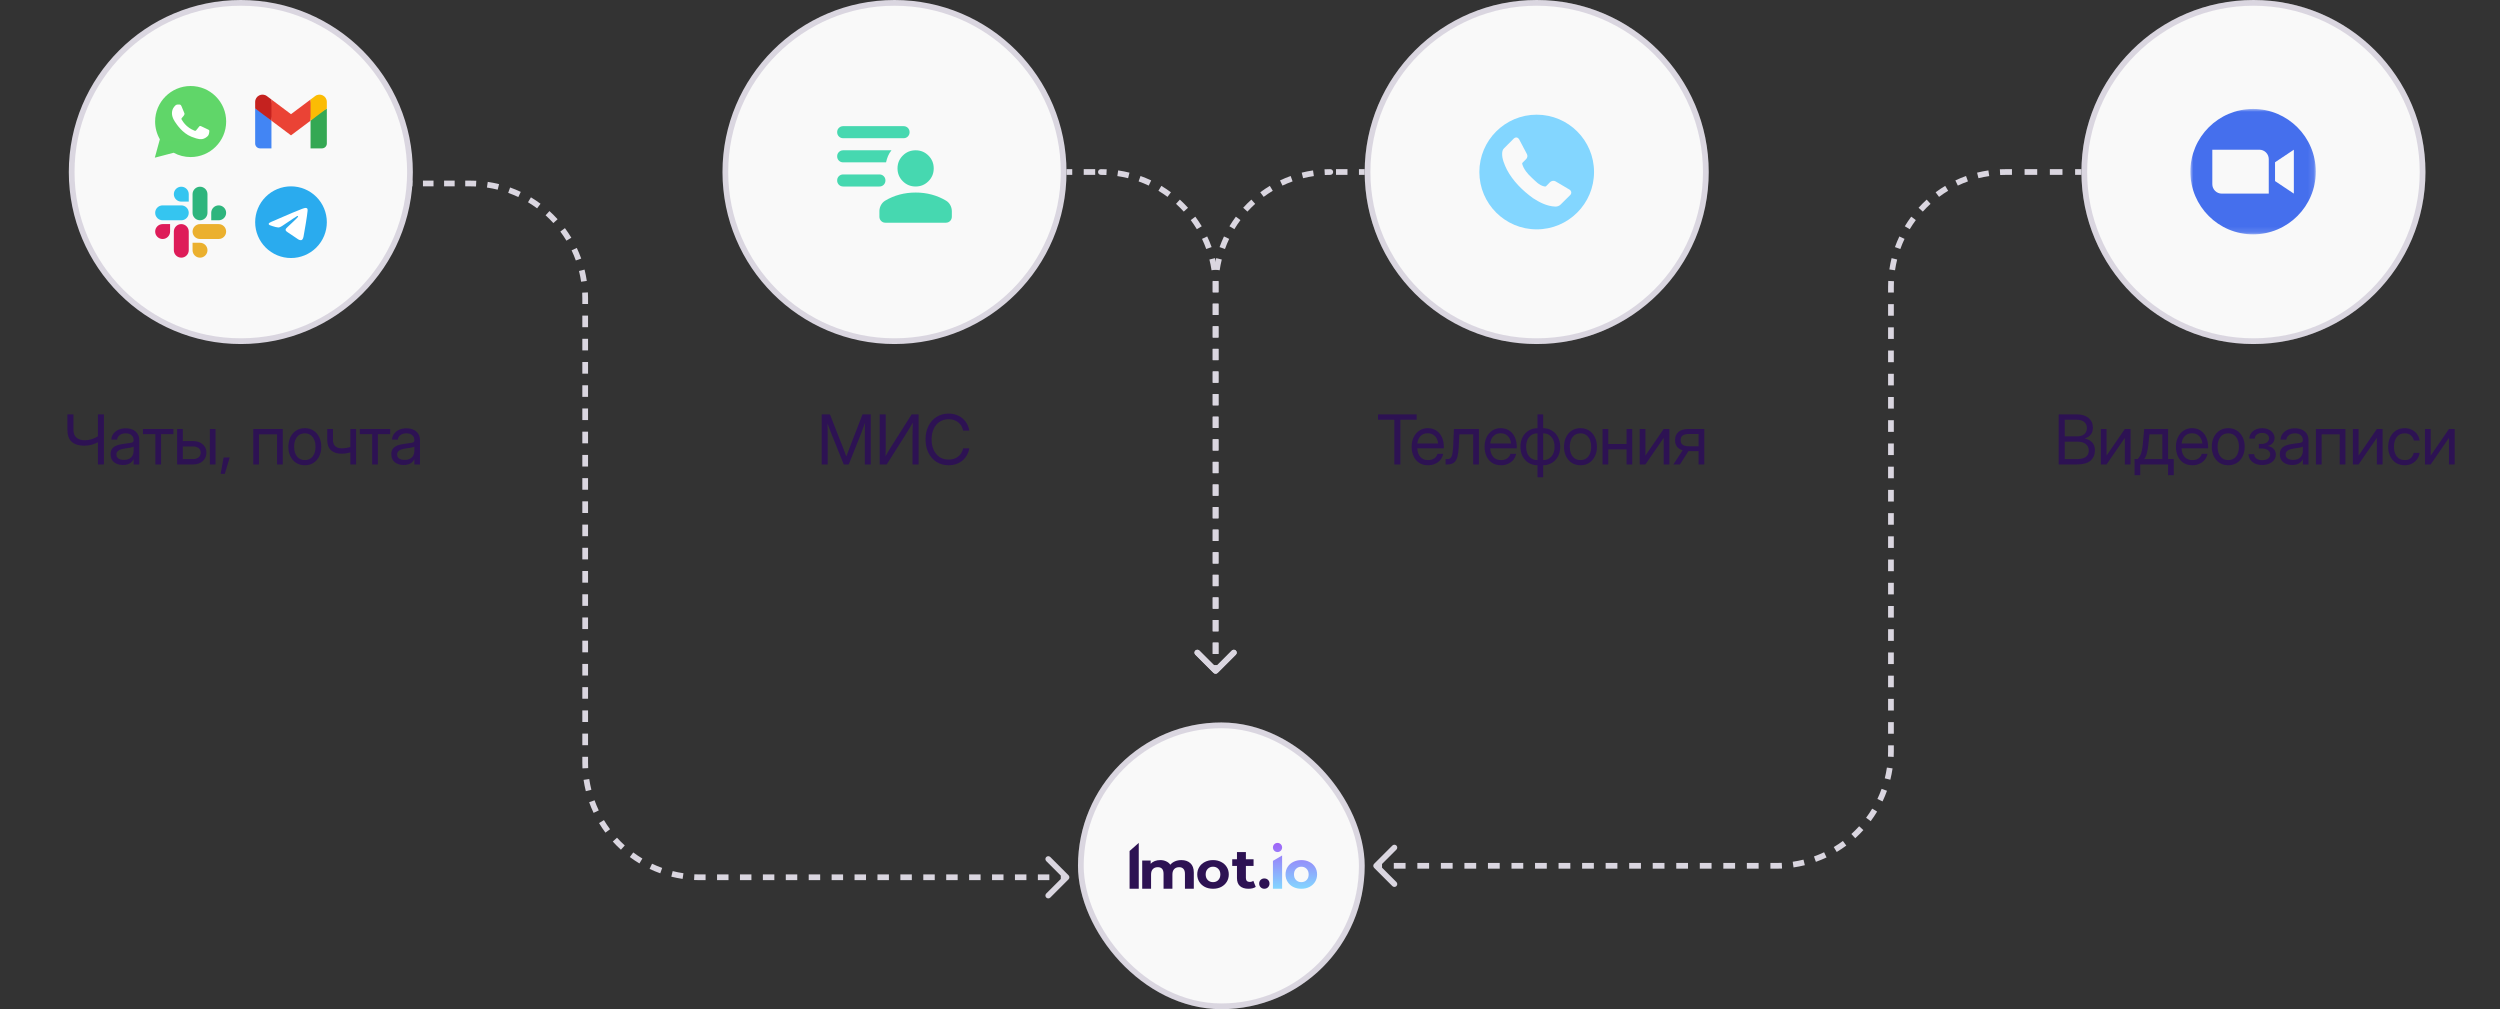 <?xml version="1.0" encoding="UTF-8"?> <svg xmlns="http://www.w3.org/2000/svg" width="436" height="176" viewBox="0 0 436 176" fill="none"><rect x="0" y="0" width="436" height="176" fill="#333333" stroke="none"/><rect x="188" y="126" width="50" height="50" rx="25" fill="#F9F9F9"></rect><rect x="188.5" y="126.5" width="49" height="49" rx="24.5" stroke="#2D1253" stroke-opacity="0.15"></rect><circle cx="42" cy="30" r="29.5" fill="#F9F9F9" stroke="#DAD6E0"></circle><path d="M27.052 21.194C27.052 22.285 27.337 23.351 27.879 24.29L27 27.5L30.285 26.639C31.193 27.133 32.211 27.392 33.245 27.392H33.248C36.663 27.392 39.443 24.614 39.444 21.199C39.445 19.544 38.801 17.987 37.631 16.817C36.461 15.646 34.905 15.001 33.248 15C29.833 15 27.053 17.779 27.052 21.194" fill="url(#paint0_linear_1549_150)"></path><path d="M31.645 18.509C31.525 18.242 31.398 18.237 31.284 18.232C31.191 18.228 31.084 18.229 30.977 18.229C30.87 18.229 30.696 18.269 30.549 18.429C30.402 18.59 29.988 18.978 29.988 19.767C29.988 20.556 30.562 21.318 30.643 21.425C30.723 21.532 31.752 23.203 33.382 23.846C34.737 24.38 35.013 24.274 35.306 24.247C35.6 24.22 36.255 23.859 36.389 23.485C36.523 23.11 36.523 22.789 36.483 22.722C36.443 22.655 36.336 22.615 36.175 22.535C36.015 22.455 35.226 22.067 35.079 22.014C34.932 21.96 34.825 21.933 34.718 22.094C34.611 22.254 34.304 22.615 34.211 22.722C34.117 22.829 34.024 22.843 33.863 22.763C33.703 22.682 33.186 22.513 32.574 21.967C32.097 21.542 31.775 21.017 31.681 20.856C31.588 20.696 31.671 20.609 31.752 20.529C31.824 20.457 31.912 20.342 31.992 20.248C32.072 20.154 32.099 20.088 32.153 19.981C32.206 19.874 32.179 19.78 32.139 19.7C32.099 19.62 31.788 18.826 31.645 18.509Z" fill="white"></path><path d="M47.341 25.877V21.048L45.843 19.678L44.5 18.917V25.025C44.5 25.497 44.882 25.877 45.352 25.877H47.341Z" fill="#4285F4"></path><path d="M54.159 25.877H56.148C56.62 25.877 57 25.495 57 25.025V18.917L55.479 19.788L54.159 21.048V25.877Z" fill="#34A853"></path><path d="M47.341 21.048L47.137 19.161L47.341 17.355L50.75 19.912L54.159 17.355L54.387 19.063L54.159 21.048L50.75 23.605L47.341 21.048Z" fill="#EA4335"></path><path d="M54.159 17.355V21.048L57 18.917V17.781C57 16.727 55.797 16.126 54.955 16.758L54.159 17.355Z" fill="#FBBC04"></path><path d="M44.5 18.917L45.807 19.897L47.341 21.048V17.355L46.545 16.758C45.702 16.126 44.5 16.727 44.5 17.781V18.917Z" fill="#C5221F"></path><path d="M50.75 32.5C49.093 32.5 47.502 33.159 46.331 34.331C45.159 35.503 44.5 37.092 44.5 38.75C44.5 40.407 45.159 41.998 46.331 43.169C47.502 44.341 49.093 45 50.75 45C52.407 45 53.998 44.341 55.169 43.169C56.341 41.998 57 40.407 57 38.75C57 37.093 56.341 35.502 55.169 34.331C53.998 33.159 52.407 32.5 50.75 32.5Z" fill="url(#paint1_linear_1549_150)"></path><path d="M47.329 38.684C49.151 37.89 50.366 37.367 50.974 37.114C52.71 36.392 53.07 36.267 53.306 36.262C53.357 36.262 53.473 36.274 53.548 36.335C53.61 36.386 53.628 36.456 53.637 36.505C53.645 36.553 53.655 36.664 53.646 36.751C53.553 37.739 53.145 40.137 52.938 41.244C52.852 41.712 52.679 41.869 52.512 41.885C52.148 41.918 51.873 41.645 51.521 41.414C50.972 41.054 50.661 40.829 50.127 40.477C49.51 40.071 49.91 39.847 50.262 39.482C50.353 39.386 51.953 37.932 51.983 37.8C51.987 37.783 51.991 37.722 51.954 37.69C51.918 37.657 51.864 37.668 51.825 37.677C51.77 37.689 50.892 38.27 49.188 39.419C48.939 39.591 48.714 39.674 48.511 39.67C48.288 39.665 47.858 39.544 47.539 39.44C47.148 39.313 46.837 39.245 46.864 39.029C46.878 38.917 47.033 38.802 47.329 38.684Z" fill="white"></path><g clip-path="url(#clip0_1549_150)"><path d="M29.662 40.383C29.662 41.099 29.078 41.683 28.362 41.683C27.646 41.683 27.061 41.099 27.061 40.383C27.061 39.667 27.646 39.082 28.362 39.082H29.662L29.662 40.383ZM30.317 40.383C30.317 39.667 30.901 39.082 31.617 39.082C32.333 39.082 32.918 39.667 32.918 40.383V43.638C32.918 44.354 32.333 44.938 31.617 44.938C30.901 44.938 30.317 44.354 30.317 43.638V40.383Z" fill="#DE1C59"></path><path d="M31.617 35.162C30.901 35.162 30.317 34.578 30.317 33.862C30.317 33.146 30.901 32.562 31.617 32.562C32.333 32.562 32.918 33.146 32.918 33.862V35.162L31.617 35.162ZM31.617 35.817C32.333 35.817 32.918 36.401 32.918 37.117C32.918 37.833 32.333 38.418 31.617 38.418H28.362C27.646 38.418 27.061 37.833 27.061 37.117C27.061 36.401 27.646 35.817 28.362 35.817H31.617Z" fill="#35C5F0"></path><path d="M36.838 37.117C36.838 36.401 37.422 35.817 38.138 35.817C38.854 35.817 39.439 36.401 39.439 37.117C39.439 37.833 38.854 38.418 38.138 38.418H36.838V37.117ZM36.183 37.117C36.183 37.833 35.599 38.418 34.883 38.418C34.167 38.418 33.582 37.833 33.582 37.117V33.862C33.582 33.146 34.167 32.562 34.883 32.562C35.599 32.562 36.183 33.146 36.183 33.862V37.117Z" fill="#2EB57D"></path><path d="M34.883 42.338C35.599 42.338 36.183 42.922 36.183 43.638C36.183 44.354 35.599 44.938 34.883 44.938C34.167 44.938 33.582 44.354 33.582 43.638V42.338H34.883ZM34.883 41.683C34.167 41.683 33.582 41.099 33.582 40.383C33.582 39.667 34.167 39.082 34.883 39.082H38.138C38.854 39.082 39.439 39.667 39.439 40.383C39.439 41.099 38.854 41.683 38.138 41.683H34.883Z" fill="#EBB02E"></path></g><path d="M14.66 77.731C13.754 77.731 13.043 77.51 12.527 77.068C12.011 76.623 11.754 75.918 11.754 74.953V72.269H12.808V74.953C12.808 75.602 12.996 76.068 13.371 76.353C13.746 76.639 14.216 76.781 14.783 76.781C15.205 76.781 15.605 76.721 15.984 76.6C16.367 76.475 16.73 76.305 17.074 76.09V72.269H18.128V81H17.074V77.133C16.738 77.309 16.371 77.453 15.972 77.566C15.578 77.676 15.14 77.731 14.66 77.731ZM21.441 81.094C20.827 81.094 20.314 80.936 19.9 80.619C19.489 80.303 19.284 79.836 19.284 79.219C19.284 78.863 19.353 78.574 19.489 78.352C19.63 78.129 19.816 77.955 20.046 77.83C20.28 77.701 20.544 77.603 20.837 77.537C21.134 77.471 21.437 77.418 21.745 77.379C22.14 77.324 22.451 77.283 22.677 77.256C22.904 77.228 23.064 77.184 23.157 77.121C23.255 77.059 23.304 76.949 23.304 76.793V76.734C23.304 76.398 23.183 76.121 22.941 75.902C22.702 75.684 22.366 75.574 21.933 75.574C21.503 75.574 21.15 75.68 20.872 75.891C20.599 76.098 20.451 76.356 20.427 76.664H19.413C19.433 76.285 19.55 75.949 19.765 75.656C19.98 75.359 20.273 75.125 20.644 74.953C21.015 74.781 21.445 74.695 21.933 74.695C22.655 74.695 23.228 74.883 23.65 75.258C24.076 75.629 24.288 76.121 24.288 76.734V81H23.304V80.121H23.28C23.206 80.269 23.097 80.42 22.952 80.572C22.808 80.721 22.613 80.846 22.366 80.947C22.124 81.045 21.816 81.094 21.441 81.094ZM21.581 80.203C21.988 80.203 22.318 80.131 22.572 79.986C22.826 79.838 23.011 79.647 23.128 79.412C23.245 79.178 23.304 78.926 23.304 78.656V77.883C23.23 77.953 23.032 78.018 22.712 78.076C22.392 78.131 22.054 78.184 21.698 78.234C21.46 78.266 21.234 78.32 21.019 78.398C20.808 78.473 20.636 78.58 20.503 78.721C20.37 78.857 20.304 79.043 20.304 79.277C20.304 79.566 20.417 79.793 20.644 79.957C20.874 80.121 21.187 80.203 21.581 80.203ZM27.097 81V75.715H24.934V74.812H30.243V75.715H28.093V81H27.097ZM31.885 76.922H33.678C34.135 76.922 34.538 77.008 34.885 77.18C35.233 77.352 35.505 77.59 35.7 77.894C35.899 78.195 35.999 78.543 35.999 78.938C35.999 79.34 35.899 79.697 35.7 80.01C35.505 80.318 35.233 80.561 34.885 80.736C34.538 80.912 34.135 81 33.678 81H30.889V74.812H31.885V76.922ZM31.885 77.859V80.062H33.643C34.061 80.062 34.391 79.961 34.633 79.758C34.88 79.555 35.003 79.281 35.003 78.938C35.003 78.606 34.88 78.344 34.633 78.152C34.391 77.957 34.061 77.859 33.643 77.859H31.885ZM36.596 81V74.812H37.592V81H36.596ZM38.479 82.647L38.994 79.781H40.061L39.205 82.647H38.479ZM49.31 74.812V81H48.314V75.75H45.162V81H44.166V74.812H49.31ZM53.161 81.141C52.591 81.141 52.089 81.004 51.656 80.731C51.226 80.453 50.89 80.072 50.648 79.588C50.41 79.103 50.29 78.547 50.29 77.918C50.29 77.285 50.41 76.725 50.648 76.236C50.89 75.748 51.226 75.365 51.656 75.088C52.089 74.811 52.591 74.672 53.161 74.672C53.736 74.672 54.238 74.811 54.667 75.088C55.097 75.365 55.431 75.748 55.669 76.236C55.911 76.725 56.033 77.285 56.033 77.918C56.033 78.547 55.911 79.103 55.669 79.588C55.431 80.072 55.097 80.453 54.667 80.731C54.238 81.004 53.736 81.141 53.161 81.141ZM53.161 80.238C53.747 80.238 54.205 80.027 54.533 79.606C54.861 79.18 55.025 78.617 55.025 77.918C55.025 77.211 54.859 76.644 54.527 76.219C54.199 75.789 53.743 75.574 53.161 75.574C52.58 75.574 52.122 75.787 51.79 76.213C51.462 76.639 51.298 77.207 51.298 77.918C51.298 78.621 51.462 79.184 51.79 79.606C52.118 80.027 52.575 80.238 53.161 80.238ZM59.52 79.125C58.778 79.125 58.185 78.926 57.739 78.527C57.294 78.125 57.071 77.523 57.071 76.723V74.812H58.067V76.723C58.067 77.223 58.206 77.592 58.483 77.83C58.765 78.068 59.11 78.188 59.52 78.188C59.817 78.188 60.095 78.168 60.353 78.129C60.61 78.09 60.86 78.035 61.103 77.965V74.812H62.099V81H61.103V78.908C60.864 78.975 60.618 79.027 60.364 79.066C60.11 79.106 59.829 79.125 59.52 79.125ZM64.907 81V75.715H62.745V74.812H68.053V75.715H65.903V81H64.907ZM70.399 81.094C69.785 81.094 69.272 80.936 68.858 80.619C68.448 80.303 68.243 79.836 68.243 79.219C68.243 78.863 68.311 78.574 68.448 78.352C68.588 78.129 68.774 77.955 69.004 77.83C69.239 77.701 69.502 77.603 69.795 77.537C70.092 77.471 70.395 77.418 70.704 77.379C71.098 77.324 71.409 77.283 71.635 77.256C71.862 77.228 72.022 77.184 72.116 77.121C72.213 77.059 72.262 76.949 72.262 76.793V76.734C72.262 76.398 72.141 76.121 71.899 75.902C71.66 75.684 71.325 75.574 70.891 75.574C70.461 75.574 70.108 75.68 69.831 75.891C69.557 76.098 69.409 76.356 69.385 76.664H68.371C68.391 76.285 68.508 75.949 68.723 75.656C68.938 75.359 69.231 75.125 69.602 74.953C69.973 74.781 70.403 74.695 70.891 74.695C71.614 74.695 72.186 74.883 72.608 75.258C73.034 75.629 73.246 76.121 73.246 76.734V81H72.262V80.121H72.239C72.165 80.269 72.055 80.42 71.91 80.572C71.766 80.721 71.571 80.846 71.325 80.947C71.082 81.045 70.774 81.094 70.399 81.094ZM70.54 80.203C70.946 80.203 71.276 80.131 71.53 79.986C71.784 79.838 71.969 79.647 72.086 79.412C72.204 79.178 72.262 78.926 72.262 78.656V77.883C72.188 77.953 71.991 78.018 71.67 78.076C71.35 78.131 71.012 78.184 70.657 78.234C70.418 78.266 70.192 78.32 69.977 78.398C69.766 78.473 69.594 78.58 69.461 78.721C69.329 78.857 69.262 79.043 69.262 79.277C69.262 79.566 69.375 79.793 69.602 79.957C69.832 80.121 70.145 80.203 70.54 80.203Z" fill="#2D1253"></path><path d="M143.307 81V72.269H144.743L146.957 77.906C147.012 78.039 147.076 78.207 147.151 78.41C147.229 78.609 147.307 78.816 147.385 79.031C147.467 79.242 147.539 79.436 147.602 79.611C147.664 79.436 147.735 79.242 147.813 79.031C147.895 78.816 147.973 78.609 148.047 78.41C148.125 78.207 148.19 78.039 148.241 77.906L150.42 72.269H151.862V81H150.825V75.938C150.825 75.625 150.828 75.277 150.836 74.894C150.844 74.508 150.852 74.125 150.86 73.746C150.692 74.207 150.537 74.629 150.397 75.012C150.256 75.394 150.139 75.703 150.045 75.938L148.018 81H147.151L145.112 75.938C145.022 75.715 144.909 75.424 144.772 75.064C144.635 74.705 144.483 74.309 144.315 73.875C144.326 74.234 144.334 74.594 144.338 74.953C144.346 75.312 144.35 75.641 144.35 75.938V81H143.307ZM160.201 81H159.146V75.938C159.146 75.746 159.15 75.465 159.158 75.094C159.166 74.719 159.18 74.26 159.199 73.717C158.887 74.24 158.611 74.697 158.373 75.088C158.139 75.475 157.961 75.762 157.84 75.949L154.641 81H153.416V72.269H154.471V77.906C154.471 78.051 154.467 78.287 154.459 78.615C154.455 78.943 154.447 79.26 154.436 79.564C154.611 79.256 154.789 78.951 154.969 78.65C155.148 78.35 155.289 78.117 155.391 77.953L158.988 72.269H160.201V81ZM165.453 81.141C164.648 81.141 163.943 80.949 163.338 80.566C162.732 80.18 162.259 79.648 161.92 78.973C161.584 78.293 161.416 77.516 161.416 76.641C161.416 75.758 161.584 74.978 161.92 74.303C162.256 73.623 162.726 73.092 163.332 72.709C163.941 72.322 164.648 72.129 165.453 72.129C166.062 72.129 166.619 72.25 167.123 72.492C167.627 72.731 168.047 73.072 168.383 73.518C168.722 73.959 168.945 74.484 169.05 75.094H167.972C167.832 74.457 167.535 73.969 167.082 73.629C166.633 73.285 166.09 73.113 165.453 73.113C164.84 73.113 164.31 73.264 163.865 73.564C163.42 73.861 163.076 74.275 162.834 74.807C162.591 75.334 162.47 75.945 162.47 76.641C162.47 77.332 162.591 77.941 162.834 78.469C163.076 78.996 163.42 79.41 163.865 79.711C164.31 80.008 164.84 80.156 165.453 80.156C166.082 80.156 166.623 79.986 167.076 79.647C167.529 79.307 167.83 78.82 167.978 78.188H169.05C168.945 78.793 168.724 79.316 168.388 79.758C168.052 80.199 167.631 80.541 167.123 80.783C166.619 81.022 166.062 81.141 165.453 81.141Z" fill="#2D1253"></path><circle cx="156" cy="30" r="29.5" fill="#F9F9F9" stroke="#DAD6E0"></circle><path d="M159.684 32.526C158.807 32.526 158.061 32.219 157.447 31.605C156.833 30.991 156.526 30.246 156.526 29.368C156.526 28.491 156.833 27.746 157.447 27.132C158.061 26.517 158.807 26.21 159.684 26.21C160.561 26.21 161.307 26.517 161.921 27.132C162.535 27.746 162.842 28.491 162.842 29.368C162.842 30.246 162.535 30.991 161.921 31.605C161.307 32.219 160.561 32.526 159.684 32.526ZM154.421 38.842C154.123 38.842 153.873 38.741 153.672 38.539C153.47 38.337 153.369 38.087 153.368 37.789V36.842C153.368 36.474 153.456 36.123 153.632 35.789C153.807 35.456 154.053 35.193 154.368 35C155.158 34.526 155.996 34.171 156.882 33.935C157.768 33.698 158.702 33.58 159.684 33.579C160.666 33.578 161.6 33.697 162.487 33.935C163.374 34.173 164.212 34.528 165 35C165.316 35.193 165.561 35.456 165.737 35.789C165.912 36.123 166 36.474 166 36.842V37.789C166 38.088 165.899 38.338 165.697 38.54C165.495 38.742 165.245 38.843 164.947 38.842H154.421ZM153.368 32.526H147.053C146.754 32.526 146.505 32.425 146.303 32.223C146.102 32.021 146.001 31.771 146 31.474C145.999 31.176 146.1 30.926 146.303 30.724C146.506 30.522 146.756 30.421 147.053 30.421H153.368C153.667 30.421 153.917 30.522 154.119 30.724C154.321 30.926 154.422 31.176 154.421 31.474C154.42 31.771 154.319 32.021 154.118 32.224C153.916 32.427 153.667 32.528 153.368 32.526ZM157.579 24.105H147.053C146.754 24.105 146.505 24.004 146.303 23.802C146.102 23.6 146.001 23.35 146 23.053C145.999 22.755 146.1 22.505 146.303 22.303C146.506 22.101 146.756 22 147.053 22H157.579C157.877 22 158.127 22.101 158.329 22.303C158.532 22.505 158.632 22.755 158.632 23.053C158.631 23.35 158.53 23.6 158.328 23.803C158.127 24.006 157.877 24.107 157.579 24.105ZM154.526 28.316H147.053C146.754 28.316 146.505 28.215 146.303 28.013C146.102 27.811 146.001 27.561 146 27.263C145.999 26.966 146.1 26.716 146.303 26.514C146.506 26.312 146.756 26.21 147.053 26.21H155.474C155.228 26.509 155.031 26.833 154.882 27.184C154.733 27.535 154.615 27.912 154.526 28.316Z" fill="#46D8B0"></path><path d="M240.324 73.207V72.269H247.062V73.207H244.226V81H243.171V73.207H240.324ZM249.061 81.141C248.456 81.141 247.938 81.002 247.509 80.725C247.083 80.447 246.757 80.066 246.53 79.582C246.304 79.094 246.19 78.539 246.19 77.918C246.19 77.289 246.31 76.731 246.548 76.242C246.786 75.754 247.116 75.371 247.538 75.094C247.96 74.812 248.444 74.672 248.991 74.672C249.565 74.672 250.063 74.809 250.485 75.082C250.907 75.356 251.231 75.736 251.458 76.225C251.688 76.713 251.804 77.277 251.804 77.918V78.193H247.175C247.198 78.799 247.372 79.291 247.696 79.67C248.02 80.049 248.476 80.238 249.061 80.238C249.503 80.238 249.862 80.137 250.14 79.934C250.421 79.731 250.608 79.469 250.702 79.148H251.698C251.62 79.543 251.458 79.891 251.212 80.191C250.966 80.488 250.657 80.721 250.286 80.889C249.919 81.057 249.511 81.141 249.061 81.141ZM247.186 77.338H250.808C250.753 76.795 250.563 76.363 250.239 76.043C249.915 75.723 249.499 75.562 248.991 75.562C248.483 75.562 248.069 75.723 247.749 76.043C247.429 76.363 247.241 76.795 247.186 77.338ZM252.11 81V80.062H252.344C252.544 80.062 252.708 80.033 252.837 79.975C252.969 79.912 253.075 79.795 253.153 79.623C253.235 79.447 253.298 79.193 253.34 78.861C253.387 78.525 253.423 78.082 253.446 77.531L253.563 74.812H257.923V81H256.926V75.75H254.512L254.407 77.906C254.372 78.621 254.294 79.207 254.173 79.664C254.051 80.117 253.854 80.453 253.581 80.672C253.311 80.891 252.934 81 252.45 81H252.11ZM261.78 81.141C261.174 81.141 260.657 81.002 260.227 80.725C259.801 80.447 259.475 80.066 259.248 79.582C259.022 79.094 258.909 78.539 258.909 77.918C258.909 77.289 259.028 76.731 259.266 76.242C259.504 75.754 259.834 75.371 260.256 75.094C260.678 74.812 261.162 74.672 261.709 74.672C262.284 74.672 262.782 74.809 263.203 75.082C263.625 75.356 263.95 75.736 264.176 76.225C264.407 76.713 264.522 77.277 264.522 77.918V78.193H259.893C259.916 78.799 260.09 79.291 260.414 79.67C260.739 80.049 261.194 80.238 261.78 80.238C262.221 80.238 262.58 80.137 262.858 79.934C263.139 79.731 263.326 79.469 263.42 79.148H264.416C264.338 79.543 264.176 79.891 263.93 80.191C263.684 80.488 263.375 80.721 263.004 80.889C262.637 81.057 262.229 81.141 261.78 81.141ZM259.905 77.338H263.526C263.471 76.795 263.282 76.363 262.957 76.043C262.633 75.723 262.217 75.562 261.709 75.562C261.201 75.562 260.787 75.723 260.467 76.043C260.147 76.363 259.959 76.795 259.905 77.338ZM268.133 83.238V81.141C267.551 81.133 267.035 80.992 266.586 80.719C266.141 80.441 265.791 80.062 265.537 79.582C265.287 79.098 265.162 78.543 265.162 77.918C265.162 77.289 265.287 76.732 265.537 76.248C265.791 75.76 266.141 75.377 266.586 75.1C267.035 74.822 267.551 74.68 268.133 74.672V72.269H269.129V74.672C269.711 74.68 270.225 74.822 270.67 75.1C271.119 75.377 271.469 75.76 271.719 76.248C271.973 76.732 272.1 77.289 272.1 77.918C272.1 78.543 271.973 79.098 271.719 79.582C271.469 80.062 271.119 80.441 270.67 80.719C270.225 80.992 269.711 81.133 269.129 81.141V83.238H268.133ZM269.129 80.238C269.734 80.238 270.217 80.027 270.576 79.606C270.936 79.184 271.115 78.621 271.115 77.918C271.115 77.207 270.936 76.639 270.576 76.213C270.217 75.787 269.734 75.574 269.129 75.574V80.238ZM268.133 80.238V75.574C267.531 75.574 267.051 75.787 266.691 76.213C266.336 76.639 266.158 77.207 266.158 77.918C266.158 78.621 266.336 79.184 266.691 79.606C267.051 80.027 267.531 80.238 268.133 80.238ZM275.634 81.141C275.064 81.141 274.562 81.004 274.129 80.731C273.699 80.453 273.363 80.072 273.121 79.588C272.882 79.103 272.763 78.547 272.763 77.918C272.763 77.285 272.882 76.725 273.121 76.236C273.363 75.748 273.699 75.365 274.129 75.088C274.562 74.811 275.064 74.672 275.634 74.672C276.209 74.672 276.711 74.811 277.14 75.088C277.57 75.365 277.904 75.748 278.142 76.236C278.384 76.725 278.506 77.285 278.506 77.918C278.506 78.547 278.384 79.103 278.142 79.588C277.904 80.072 277.57 80.453 277.14 80.731C276.711 81.004 276.209 81.141 275.634 81.141ZM275.634 80.238C276.22 80.238 276.677 80.027 277.006 79.606C277.334 79.18 277.498 78.617 277.498 77.918C277.498 77.211 277.332 76.644 277 76.219C276.672 75.789 276.216 75.574 275.634 75.574C275.052 75.574 274.595 75.787 274.263 76.213C273.935 76.639 273.771 77.207 273.771 77.918C273.771 78.621 273.935 79.184 274.263 79.606C274.591 80.027 275.049 80.238 275.634 80.238ZM280.482 74.812V77.438H283.669V74.812H284.665V81H283.669V78.375H280.482V81H279.486V74.812H280.482ZM291.142 81H290.146V76.389H290.128L286.958 81H285.962V74.812H286.958V79.43H286.976L290.146 74.812H291.142V81ZM297.231 81H296.235V78.674H294.536C294.516 78.674 294.495 78.674 294.471 78.674L292.983 81H291.835L293.452 78.533C292.569 78.264 292.128 77.674 292.128 76.764C292.128 76.135 292.333 75.652 292.743 75.316C293.153 74.981 293.737 74.812 294.495 74.812H297.231V81ZM296.235 77.83V75.691H294.577C294.069 75.691 293.696 75.777 293.458 75.949C293.223 76.121 293.106 76.393 293.106 76.764C293.106 77.135 293.227 77.406 293.469 77.578C293.712 77.746 294.094 77.83 294.618 77.83H296.235Z" fill="#2D1253"></path><circle cx="268" cy="30" r="30" fill="#F9F9F9"></circle><circle cx="268" cy="30" r="29.5" stroke="#2D1253" stroke-opacity="0.15"></circle><path d="M268 20C262.477 20 258 24.477 258 30C258 35.523 262.477 40 268 40C273.523 40 278 35.523 278 30C278 24.477 273.523 20 268 20ZM264.406 23.972C264.612 23.96 264.799 24.083 264.94 24.302L266.307 26.895C266.451 27.202 266.369 27.531 266.154 27.75L265.528 28.377C265.489 28.429 265.464 28.489 265.463 28.555C265.704 29.484 266.432 30.342 267.075 30.931C267.717 31.521 268.408 32.319 269.305 32.508C269.416 32.539 269.552 32.55 269.631 32.477L270.358 31.736C270.61 31.546 270.973 31.453 271.241 31.609H271.253L273.72 33.065C274.082 33.292 274.12 33.731 273.861 33.998L272.161 35.684C271.91 35.941 271.577 36.028 271.253 36.028C269.821 35.985 268.467 35.282 267.356 34.559C265.531 33.232 263.857 31.585 262.806 29.596C262.403 28.762 261.929 27.698 261.975 26.766C261.979 26.416 262.073 26.073 262.32 25.847L264.019 24.148C264.152 24.035 264.283 23.98 264.406 23.972Z" fill="#83D6FF"></path><circle cx="393" cy="30" r="30" fill="#F9F9F9"></circle><circle cx="393" cy="30" r="29.5" stroke="#2D1253" stroke-opacity="0.15"></circle><mask id="mask0_1549_150" style="mask-type:luminance" maskUnits="userSpaceOnUse" x="382" y="19" width="22" height="22"><path d="M382 19H403.875V40.875H382V19Z" fill="white"></path></mask><g mask="url(#mask0_1549_150)"><path fill-rule="evenodd" clip-rule="evenodd" d="M403.875 29.938C403.875 35.978 398.978 40.875 392.938 40.875C386.897 40.875 382 35.978 382 29.938C382 23.897 386.897 19 392.938 19C398.978 19 403.875 23.897 403.875 29.938ZM387.469 33.766H395.672V27.75C395.672 27.535 395.629 27.321 395.547 27.122C395.465 26.923 395.344 26.742 395.191 26.59C395.039 26.438 394.858 26.317 394.659 26.234C394.46 26.152 394.247 26.109 394.031 26.109H385.828V32.125C385.828 32.56 386.001 32.977 386.309 33.285C386.461 33.437 386.642 33.558 386.841 33.641C387.04 33.723 387.253 33.766 387.469 33.766ZM396.766 31.578L400.047 33.766V26.109L396.766 28.297V31.578Z" fill="#456FED"></path></g><path d="M359.033 81V72.269H362.185C363.06 72.269 363.748 72.478 364.248 72.897C364.748 73.314 364.998 73.879 364.998 74.59C364.998 75.09 364.873 75.492 364.623 75.797C364.373 76.102 364.025 76.328 363.58 76.477V76.488C364.076 76.57 364.496 76.779 364.839 77.115C365.183 77.447 365.355 77.926 365.355 78.551C365.355 79.297 365.097 79.893 364.582 80.338C364.066 80.779 363.283 81 362.232 81H359.033ZM360.087 80.062H362.232C362.892 80.062 363.398 79.939 363.75 79.693C364.105 79.443 364.283 79.076 364.283 78.592C364.283 78.107 364.111 77.727 363.767 77.449C363.423 77.168 362.931 77.027 362.291 77.027H360.087V80.062ZM360.087 76.102H362.226C362.769 76.102 363.193 75.973 363.498 75.715C363.802 75.453 363.955 75.1 363.955 74.654C363.955 74.209 363.802 73.857 363.498 73.6C363.193 73.338 362.769 73.207 362.226 73.207H360.087V76.102ZM371.568 81H370.572V76.389H370.554L367.384 81H366.388V74.812H367.384V79.43H367.402L370.572 74.812H371.568V81ZM372.261 82.875V80.062H372.8C372.979 79.875 373.128 79.674 373.245 79.459C373.362 79.244 373.458 78.963 373.532 78.615C373.61 78.268 373.675 77.805 373.726 77.227L373.948 74.812H378.108V80.062H379.104V82.875H378.108V81H373.257V82.875H372.261ZM373.948 80.062H377.112V75.75H374.856L374.71 77.227C374.647 77.863 374.561 78.42 374.452 78.897C374.347 79.373 374.179 79.762 373.948 80.062ZM382.352 81.141C381.747 81.141 381.229 81.002 380.799 80.725C380.374 80.447 380.047 80.066 379.821 79.582C379.594 79.094 379.481 78.539 379.481 77.918C379.481 77.289 379.6 76.731 379.839 76.242C380.077 75.754 380.407 75.371 380.829 75.094C381.251 74.812 381.735 74.672 382.282 74.672C382.856 74.672 383.354 74.809 383.776 75.082C384.198 75.356 384.522 75.736 384.749 76.225C384.979 76.713 385.094 77.277 385.094 77.918V78.193H380.465C380.489 78.799 380.663 79.291 380.987 79.67C381.311 80.049 381.766 80.238 382.352 80.238C382.794 80.238 383.153 80.137 383.43 79.934C383.712 79.731 383.899 79.469 383.993 79.148H384.989C384.911 79.543 384.749 79.891 384.503 80.191C384.256 80.488 383.948 80.721 383.577 80.889C383.21 81.057 382.801 81.141 382.352 81.141ZM380.477 77.338H384.098C384.044 76.795 383.854 76.363 383.53 76.043C383.206 75.723 382.79 75.562 382.282 75.562C381.774 75.562 381.36 75.723 381.04 76.043C380.719 76.363 380.532 76.795 380.477 77.338ZM388.606 81.141C388.035 81.141 387.534 81.004 387.1 80.731C386.67 80.453 386.334 80.072 386.092 79.588C385.854 79.103 385.735 78.547 385.735 77.918C385.735 77.285 385.854 76.725 386.092 76.236C386.334 75.748 386.67 75.365 387.1 75.088C387.534 74.811 388.035 74.672 388.606 74.672C389.18 74.672 389.682 74.811 390.112 75.088C390.541 75.365 390.875 75.748 391.114 76.236C391.356 76.725 391.477 77.285 391.477 77.918C391.477 78.547 391.356 79.103 391.114 79.588C390.875 80.072 390.541 80.453 390.112 80.731C389.682 81.004 389.18 81.141 388.606 81.141ZM388.606 80.238C389.192 80.238 389.649 80.027 389.977 79.606C390.305 79.18 390.469 78.617 390.469 77.918C390.469 77.211 390.303 76.644 389.971 76.219C389.643 75.789 389.188 75.574 388.606 75.574C388.024 75.574 387.567 75.787 387.235 76.213C386.907 76.639 386.743 77.207 386.743 77.918C386.743 78.621 386.907 79.184 387.235 79.606C387.563 80.027 388.02 80.238 388.606 80.238ZM394.531 81.094C394.055 81.094 393.637 81.012 393.277 80.848C392.922 80.68 392.645 80.453 392.445 80.168C392.25 79.883 392.148 79.561 392.141 79.201H393.131C393.143 79.529 393.275 79.787 393.529 79.975C393.783 80.162 394.111 80.256 394.514 80.256C394.932 80.256 395.27 80.164 395.527 79.981C395.789 79.793 395.92 79.551 395.92 79.254C395.92 78.945 395.785 78.695 395.516 78.504C395.246 78.309 394.877 78.211 394.408 78.211H393.939V77.42H394.408C394.799 77.42 395.115 77.332 395.357 77.156C395.6 76.977 395.721 76.74 395.721 76.447C395.721 76.162 395.611 75.934 395.393 75.762C395.174 75.586 394.883 75.498 394.52 75.498C394.16 75.498 393.857 75.586 393.611 75.762C393.369 75.938 393.244 76.182 393.236 76.494H392.281C392.289 76.139 392.391 75.824 392.586 75.551C392.781 75.277 393.047 75.064 393.383 74.912C393.723 74.756 394.104 74.678 394.525 74.678C394.955 74.678 395.33 74.754 395.65 74.906C395.975 75.059 396.227 75.264 396.406 75.522C396.59 75.779 396.682 76.064 396.682 76.377C396.682 76.721 396.576 77.018 396.365 77.268C396.154 77.518 395.863 77.688 395.492 77.777V77.789C395.934 77.852 396.279 78.022 396.529 78.299C396.783 78.572 396.91 78.902 396.91 79.289C396.91 79.633 396.807 79.941 396.6 80.215C396.396 80.488 396.115 80.703 395.756 80.859C395.396 81.016 394.988 81.094 394.531 81.094ZM399.754 81.094C399.14 81.094 398.627 80.936 398.213 80.619C397.802 80.303 397.597 79.836 397.597 79.219C397.597 78.863 397.666 78.574 397.802 78.352C397.943 78.129 398.129 77.955 398.359 77.83C398.593 77.701 398.857 77.603 399.15 77.537C399.447 77.471 399.75 77.418 400.058 77.379C400.453 77.324 400.763 77.283 400.99 77.256C401.216 77.228 401.377 77.184 401.47 77.121C401.568 77.059 401.617 76.949 401.617 76.793V76.734C401.617 76.398 401.496 76.121 401.254 75.902C401.015 75.684 400.679 75.574 400.246 75.574C399.816 75.574 399.463 75.68 399.185 75.891C398.912 76.098 398.763 76.356 398.74 76.664H397.726C397.746 76.285 397.863 75.949 398.078 75.656C398.293 75.359 398.586 75.125 398.957 74.953C399.328 74.781 399.757 74.695 400.246 74.695C400.968 74.695 401.541 74.883 401.963 75.258C402.388 75.629 402.601 76.121 402.601 76.734V81H401.617V80.121H401.593C401.519 80.269 401.41 80.42 401.265 80.572C401.121 80.721 400.925 80.846 400.679 80.947C400.437 81.045 400.129 81.094 399.754 81.094ZM399.894 80.203C400.3 80.203 400.631 80.131 400.884 79.986C401.138 79.838 401.324 79.647 401.441 79.412C401.558 79.178 401.617 78.926 401.617 78.656V77.883C401.543 77.953 401.345 78.018 401.025 78.076C400.705 78.131 400.367 78.184 400.011 78.234C399.773 78.266 399.547 78.32 399.332 78.398C399.121 78.473 398.949 78.58 398.816 78.721C398.683 78.857 398.617 79.043 398.617 79.277C398.617 79.566 398.73 79.793 398.957 79.957C399.187 80.121 399.5 80.203 399.894 80.203ZM409.042 74.812V81H408.046V75.75H404.894V81H403.898V74.812H409.042ZM415.519 81H414.522V76.389H414.505L411.335 81H410.339V74.812H411.335V79.43H411.353L414.522 74.812H415.519V81ZM419.37 81.141C418.8 81.141 418.298 81.004 417.864 80.731C417.434 80.453 417.098 80.072 416.856 79.588C416.618 79.103 416.499 78.547 416.499 77.918C416.499 77.285 416.618 76.725 416.856 76.236C417.098 75.748 417.434 75.365 417.864 75.088C418.298 74.811 418.8 74.672 419.37 74.672C419.839 74.672 420.259 74.766 420.63 74.953C421.001 75.137 421.303 75.391 421.538 75.715C421.776 76.039 421.923 76.41 421.977 76.828H420.969C420.895 76.465 420.723 76.166 420.454 75.932C420.188 75.693 419.827 75.574 419.37 75.574C418.788 75.574 418.331 75.787 417.999 76.213C417.671 76.639 417.507 77.207 417.507 77.918C417.507 78.621 417.671 79.184 417.999 79.606C418.327 80.027 418.784 80.238 419.37 80.238C419.835 80.238 420.19 80.125 420.436 79.898C420.682 79.668 420.854 79.363 420.952 78.984H421.977C421.923 79.391 421.776 79.758 421.538 80.086C421.303 80.41 420.999 80.668 420.624 80.859C420.253 81.047 419.835 81.141 419.37 81.141ZM428.096 81H427.1V76.389H427.082L423.912 81H422.916V74.812H423.912V79.43H423.93L427.1 74.812H428.096V81Z" fill="#2D1253"></path><path d="M186.354 153.354C186.549 153.158 186.549 152.842 186.354 152.646L183.172 149.464C182.976 149.269 182.66 149.269 182.464 149.464C182.269 149.66 182.269 149.976 182.464 150.172L185.293 153L182.464 155.828C182.269 156.024 182.269 156.34 182.464 156.536C182.66 156.731 182.976 156.731 183.172 156.536L186.354 153.354ZM71 32.5L71.921 32.5L71.921 31.5L71 31.5L71 32.5ZM73.764 32.5L75.607 32.5L75.607 31.5L73.764 31.5L73.764 32.5ZM77.449 32.5L79.292 32.5L79.292 31.5L77.449 31.5L77.449 32.5ZM81.135 32.5L82.056 32.5L82.056 31.5L81.135 31.5L81.135 32.5ZM82.056 32.5C82.377 32.5 82.697 32.508 83.014 32.523L83.062 31.524C82.729 31.508 82.393 31.5 82.056 31.5L82.056 32.5ZM84.919 32.709C85.555 32.802 86.182 32.926 86.796 33.08L87.039 32.11C86.392 31.948 85.734 31.818 85.065 31.719L84.919 32.709ZM88.627 33.635C89.231 33.851 89.821 34.096 90.395 34.368L90.823 33.464C90.219 33.178 89.599 32.92 88.965 32.693L88.627 33.635ZM92.082 35.271C92.63 35.601 93.161 35.956 93.672 36.336L94.269 35.533C93.731 35.134 93.173 34.76 92.597 34.414L92.082 35.271ZM95.151 37.551C95.624 37.98 96.076 38.432 96.505 38.905L97.246 38.233C96.795 37.736 96.32 37.261 95.823 36.81L95.151 37.551ZM97.72 40.384C98.1 40.895 98.456 41.426 98.785 41.974L99.642 41.459C99.296 40.883 98.922 40.325 98.523 39.787L97.72 40.384ZM99.688 43.661C99.96 44.235 100.205 44.825 100.421 45.429L101.363 45.092C101.136 44.457 100.878 43.837 100.592 43.233L99.688 43.661ZM100.976 47.26C101.13 47.874 101.254 48.501 101.347 49.137L102.337 48.992C102.238 48.322 102.108 47.664 101.946 47.017L100.976 47.26ZM101.533 51.042C101.548 51.36 101.556 51.679 101.556 52H102.556C102.556 51.663 102.548 51.327 102.532 50.994L101.533 51.042ZM101.556 52V53.013H102.556V52H101.556ZM101.556 55.038V57.062H102.556V55.038H101.556ZM101.556 59.087V61.112H102.556V59.087H101.556ZM101.556 63.138V65.162H102.556V63.138H101.556ZM101.556 67.188V69.213H102.556V67.188H101.556ZM101.556 71.237V73.263H102.556V71.237H101.556ZM101.556 75.287V77.312H102.556V75.287H101.556ZM101.556 79.338V81.362H102.556V79.338H101.556ZM101.556 83.388V85.412H102.556V83.388H101.556ZM101.556 87.438V89.463H102.556V87.438H101.556ZM101.556 91.487V93.513H102.556V91.487H101.556ZM101.556 95.537V97.562H102.556V95.537H101.556ZM101.556 99.588V101.613H102.556V99.588H101.556ZM101.556 103.638V105.663H102.556V103.638H101.556ZM101.556 107.688V109.713H102.556V107.688H101.556ZM101.556 111.738V113.763H102.556V111.738H101.556ZM101.556 115.788V117.813H102.556V115.788H101.556ZM101.556 119.838V121.863H102.556V119.838H101.556ZM101.556 123.888V125.913H102.556V123.888H101.556ZM101.556 127.938V129.963H102.556V127.938H101.556ZM101.556 131.988V133H102.556V131.988H101.556ZM101.556 133C101.556 133.337 101.564 133.673 101.58 134.006L102.579 133.958C102.564 133.64 102.556 133.321 102.556 133H101.556ZM101.775 136.008C101.874 136.677 102.004 137.336 102.166 137.982L103.136 137.74C102.983 137.126 102.858 136.499 102.765 135.863L101.775 136.008ZM102.749 139.908C102.977 140.543 103.234 141.163 103.52 141.767L104.424 141.339C104.152 140.765 103.907 140.175 103.691 139.571L102.749 139.908ZM104.47 143.541C104.816 144.117 105.19 144.675 105.589 145.213L106.392 144.616C106.012 144.105 105.657 143.574 105.327 143.026L104.47 143.541ZM106.867 146.767C107.317 147.264 107.792 147.739 108.289 148.19L108.961 147.449C108.488 147.02 108.036 146.568 107.607 146.095L106.867 146.767ZM109.843 149.467C110.381 149.866 110.939 150.24 111.515 150.586L112.03 149.729C111.482 149.399 110.951 149.044 110.44 148.664L109.843 149.467ZM113.289 151.536C113.893 151.822 114.513 152.08 115.148 152.307L115.485 151.365C114.881 151.149 114.291 150.904 113.717 150.632L113.289 151.536ZM117.074 152.89C117.72 153.052 118.379 153.182 119.048 153.281L119.193 152.291C118.557 152.198 117.931 152.073 117.316 151.92L117.074 152.89ZM121.05 153.476C121.384 153.492 121.719 153.5 122.056 153.5V152.5C121.735 152.5 121.416 152.492 121.098 152.477L121.05 153.476ZM122.056 153.5H123.055V152.5H122.056V153.5ZM125.053 153.5H127.052V152.5H125.053V153.5ZM129.05 153.5H131.048V152.5H129.05V153.5ZM133.046 153.5H135.045V152.5H133.046V153.5ZM137.043 153.5H139.041V152.5H137.043V153.5ZM141.039 153.5H143.038V152.5H141.039V153.5ZM145.036 153.5H147.034V152.5H145.036V153.5ZM149.032 153.5H151.031V152.5H149.032V153.5ZM153.029 153.5H155.027V152.5H153.029V153.5ZM157.025 153.5H159.024V152.5H157.025V153.5ZM161.022 153.5H163.02V152.5H161.022V153.5ZM165.018 153.5H167.017V152.5H165.018V153.5ZM169.015 153.5H171.013V152.5H169.015V153.5ZM173.011 153.5H175.01V152.5H173.011V153.5ZM177.008 153.5H179.006V152.5H177.008V153.5ZM181.004 153.5H183.003V152.5H181.004V153.5ZM185.001 153.5H186V152.5H185.001V153.5Z" fill="#DAD6E0"></path><path d="M239.646 151.354C239.451 151.158 239.451 150.842 239.646 150.646L242.828 147.464C243.024 147.269 243.34 147.269 243.536 147.464C243.731 147.66 243.731 147.976 243.536 148.172L240.707 151L243.536 153.828C243.731 154.024 243.731 154.34 243.536 154.536C243.34 154.731 243.024 154.731 242.828 154.536L239.646 151.354ZM349.783 30V29.5V30ZM363 30.5L361.899 30.5V29.5L363 29.5V30.5ZM359.696 30.5L357.493 30.5V29.5L359.696 29.5V30.5ZM355.29 30.5L353.088 30.5L353.088 29.5L355.29 29.5V30.5ZM350.885 30.5L349.783 30.5V29.5L350.885 29.5V30.5ZM349.783 30.5C349.462 30.5 349.143 30.508 348.826 30.523L348.778 29.524C349.111 29.508 349.446 29.5 349.783 29.5V30.5ZM346.921 30.709C346.284 30.802 345.658 30.927 345.043 31.08L344.801 30.11C345.447 29.948 346.106 29.818 346.775 29.719L346.921 30.709ZM343.212 31.635C342.609 31.851 342.019 32.096 341.445 32.368L341.016 31.464C341.62 31.178 342.24 30.92 342.875 30.693L343.212 31.635ZM339.758 33.271C339.209 33.601 338.679 33.956 338.167 34.336L337.571 33.533C338.108 33.134 338.666 32.76 339.243 32.414L339.758 33.271ZM336.688 35.551C336.215 35.98 335.764 36.432 335.335 36.905L334.594 36.233C335.045 35.736 335.519 35.261 336.016 34.81L336.688 35.551ZM334.12 38.384C333.74 38.895 333.384 39.426 333.055 39.974L332.198 39.459C332.544 38.883 332.917 38.325 333.317 37.787L334.12 38.384ZM332.151 41.661C331.879 42.235 331.634 42.825 331.418 43.429L330.477 43.092C330.704 42.457 330.961 41.837 331.248 41.233L332.151 41.661ZM330.864 45.26C330.71 45.874 330.586 46.501 330.492 47.137L329.503 46.992C329.601 46.322 329.732 45.664 329.893 45.017L330.864 45.26ZM330.307 49.042C330.291 49.36 330.283 49.679 330.283 50H329.283C329.283 49.663 329.292 49.327 329.308 48.994L330.307 49.042ZM330.283 50V51.013H329.283V50H330.283ZM330.283 53.038V55.062H329.283V53.038H330.283ZM330.283 57.087V59.112H329.283V57.087H330.283ZM330.283 61.138V63.163H329.283V61.138H330.283ZM330.283 65.188V67.213H329.283V65.188H330.283ZM330.283 69.237V71.263H329.283V69.237H330.283ZM330.283 73.287V75.312H329.283V73.287H330.283ZM330.283 77.338V79.362H329.283V77.338H330.283ZM330.283 81.388V83.412H329.283V81.388H330.283ZM330.283 85.438V87.463H329.283V85.438H330.283ZM330.283 89.487V91.513H329.283V89.487H330.283ZM330.283 93.537V95.562H329.283V93.537H330.283ZM330.283 97.588V99.612H329.283V97.588H330.283ZM330.283 101.638V103.663H329.283V101.638H330.283ZM330.283 105.688V107.713H329.283V105.688H330.283ZM330.283 109.738V111.763H329.283V109.738H330.283ZM330.283 113.788V115.813H329.283V113.788H330.283ZM330.283 117.838V119.863H329.283V117.838H330.283ZM330.283 121.888V123.913H329.283V121.888H330.283ZM330.283 125.938V127.963H329.283V125.938H330.283ZM330.283 129.988V131H329.283V129.988H330.283ZM330.283 131C330.283 131.337 330.275 131.673 330.259 132.006L329.26 131.958C329.276 131.64 329.283 131.321 329.283 131H330.283ZM330.064 134.008C329.966 134.677 329.835 135.336 329.674 135.982L328.703 135.74C328.857 135.126 328.981 134.499 329.075 133.863L330.064 134.008ZM329.09 137.908C328.863 138.543 328.606 139.163 328.319 139.767L327.416 139.339C327.688 138.765 327.933 138.175 328.149 137.571L329.09 137.908ZM327.369 141.541C327.023 142.117 326.65 142.675 326.25 143.213L325.447 142.616C325.827 142.105 326.183 141.574 326.512 141.026L327.369 141.541ZM324.973 144.767C324.522 145.264 324.048 145.739 323.551 146.19L322.879 145.449C323.352 145.02 323.803 144.568 324.232 144.095L324.973 144.767ZM321.996 147.467C321.459 147.866 320.901 148.24 320.324 148.586L319.809 147.729C320.358 147.399 320.888 147.044 321.4 146.664L321.996 147.467ZM318.551 149.536C317.947 149.822 317.326 150.08 316.692 150.307L316.355 149.365C316.958 149.149 317.548 148.904 318.122 148.632L318.551 149.536ZM314.766 150.89C314.12 151.052 313.461 151.182 312.792 151.281L312.646 150.291C313.283 150.198 313.909 150.073 314.524 149.92L314.766 150.89ZM310.789 151.476C310.456 151.492 310.121 151.5 309.783 151.5V150.5C310.105 150.5 310.424 150.492 310.741 150.477L310.789 151.476ZM309.783 151.5H308.757V150.5H309.783V151.5ZM306.705 151.5H304.652V150.5H306.705V151.5ZM302.6 151.5H300.547V150.5H302.6V151.5ZM298.495 151.5H296.443V150.5H298.495V151.5ZM294.39 151.5H292.338V150.5H294.39V151.5ZM290.285 151.5H288.233V150.5H290.285V151.5ZM286.18 151.5H284.128V150.5H286.18V151.5ZM282.075 151.5H280.023V150.5H282.075V151.5ZM277.97 151.5H275.918V150.5H277.97V151.5ZM273.866 151.5H271.813V150.5H273.866V151.5ZM269.761 151.5H267.708V150.5H269.761V151.5ZM265.656 151.5H263.603V150.5H265.656V151.5ZM261.551 151.5H259.498V150.5H261.551V151.5ZM257.446 151.5H255.393V150.5H257.446V151.5ZM253.341 151.5H251.288V150.5H253.341V151.5ZM249.236 151.5H247.184V150.5H249.236V151.5ZM245.131 151.5H243.079V150.5H245.131V151.5ZM241.026 151.5H240V150.5H241.026V151.5Z" fill="#DAD6E0"></path><path d="M211.646 117.354C211.842 117.549 212.158 117.549 212.354 117.354L215.536 114.172C215.731 113.976 215.731 113.66 215.536 113.464C215.34 113.269 215.024 113.269 214.828 113.464L212 116.293L209.172 113.464C208.976 113.269 208.66 113.269 208.464 113.464C208.269 113.66 208.269 113.976 208.464 114.172L211.646 117.354ZM192 29.5C191.724 29.5 191.5 29.724 191.5 30C191.5 30.276 191.724 30.5 192 30.5V29.5ZM186 30.5H187V29.5H186V30.5ZM189 30.5H191V29.5H189V30.5ZM192 30.5C192.321 30.5 192.64 30.508 192.958 30.523L193.006 29.524C192.673 29.508 192.337 29.5 192 29.5V30.5ZM194.863 30.709C195.499 30.802 196.126 30.927 196.74 31.08L196.982 30.11C196.336 29.948 195.677 29.818 195.008 29.719L194.863 30.709ZM198.571 31.635C199.175 31.851 199.765 32.096 200.339 32.368L200.767 31.464C200.163 31.178 199.543 30.92 198.908 30.693L198.571 31.635ZM202.026 33.271C202.574 33.601 203.105 33.956 203.616 34.336L204.213 33.533C203.675 33.134 203.117 32.76 202.541 32.414L202.026 33.271ZM205.095 35.551C205.568 35.98 206.02 36.432 206.449 36.905L207.19 36.233C206.739 35.736 206.264 35.261 205.767 34.81L205.095 35.551ZM207.664 38.384C208.044 38.895 208.399 39.426 208.729 39.974L209.586 39.459C209.24 38.883 208.866 38.325 208.467 37.787L207.664 38.384ZM209.632 41.661C209.904 42.235 210.149 42.825 210.365 43.429L211.307 43.092C211.08 42.457 210.822 41.837 210.536 41.233L209.632 41.661ZM210.92 45.26C211.073 45.874 211.198 46.501 211.291 47.137L212.281 46.992C212.182 46.322 212.052 45.664 211.89 45.017L210.92 45.26ZM211.477 49.042C211.492 49.36 211.5 49.679 211.5 50H212.5C212.5 49.663 212.492 49.327 212.476 48.994L211.477 49.042ZM211.5 50V50.985H212.5V50H211.5ZM211.5 52.956V54.926H212.5V52.956H211.5ZM211.5 56.897V58.868H212.5V56.897H211.5ZM211.5 60.838V62.809H212.5V60.838H211.5ZM211.5 64.779V66.75H212.5V64.779H211.5ZM211.5 68.721V70.691H212.5V68.721H211.5ZM211.5 72.662V74.632H212.5V72.662H211.5ZM211.5 76.603V78.573H212.5V76.603H211.5ZM211.5 80.544V82.515H212.5V80.544H211.5ZM211.5 84.485V86.456H212.5V84.485H211.5ZM211.5 88.427V90.397H212.5V88.427H211.5ZM211.5 92.368V94.338H212.5V92.368H211.5ZM211.5 96.309V98.279H212.5V96.309H211.5ZM211.5 100.25V102.221H212.5V100.25H211.5ZM211.5 104.191V106.162H212.5V104.191H211.5ZM211.5 108.132V110.103H212.5V108.132H211.5ZM211.5 112.074V114.044H212.5V112.074H211.5ZM211.5 116.015V117H212.5V116.015H211.5Z" fill="#DAD6E0"></path><path d="M212.354 117.354C212.158 117.549 211.842 117.549 211.646 117.354L208.464 114.172C208.269 113.976 208.269 113.66 208.464 113.464C208.66 113.269 208.976 113.269 209.172 113.464L212 116.293L214.828 113.464C215.024 113.269 215.34 113.269 215.536 113.464C215.731 113.66 215.731 113.976 215.536 114.172L212.354 117.354ZM232 29.5C232.276 29.5 232.5 29.724 232.5 30C232.5 30.276 232.276 30.5 232 30.5V29.5ZM238 30.5H237V29.5H238V30.5ZM235 30.5H233V29.5H235V30.5ZM232 30.5C231.679 30.5 231.36 30.508 231.042 30.523L230.994 29.524C231.327 29.508 231.663 29.5 232 29.5V30.5ZM229.137 30.709C228.501 30.802 227.874 30.927 227.26 31.08L227.018 30.11C227.664 29.948 228.323 29.818 228.992 29.719L229.137 30.709ZM225.429 31.635C224.825 31.851 224.235 32.096 223.661 32.368L223.233 31.464C223.837 31.178 224.457 30.92 225.092 30.693L225.429 31.635ZM221.974 33.271C221.426 33.601 220.895 33.956 220.384 34.336L219.787 33.533C220.325 33.134 220.883 32.76 221.459 32.414L221.974 33.271ZM218.905 35.551C218.432 35.98 217.98 36.432 217.551 36.905L216.81 36.233C217.261 35.736 217.736 35.261 218.233 34.81L218.905 35.551ZM216.336 38.384C215.956 38.895 215.601 39.426 215.271 39.974L214.414 39.459C214.76 38.883 215.134 38.325 215.533 37.787L216.336 38.384ZM214.368 41.661C214.096 42.235 213.851 42.825 213.635 43.429L212.693 43.092C212.92 42.457 213.178 41.837 213.464 41.233L214.368 41.661ZM213.08 45.26C212.927 45.874 212.802 46.501 212.709 47.137L211.719 46.992C211.818 46.322 211.948 45.664 212.11 45.017L213.08 45.26ZM212.523 49.042C212.508 49.36 212.5 49.679 212.5 50H211.5C211.5 49.663 211.508 49.327 211.524 48.994L212.523 49.042ZM212.5 50V50.985H211.5V50H212.5ZM212.5 52.956V54.926H211.5V52.956H212.5ZM212.5 56.897V58.868H211.5V56.897H212.5ZM212.5 60.838V62.809H211.5V60.838H212.5ZM212.5 64.779V66.75H211.5V64.779H212.5ZM212.5 68.721V70.691H211.5V68.721H212.5ZM212.5 72.662V74.632H211.5V72.662H212.5ZM212.5 76.603V78.573H211.5V76.603H212.5ZM212.5 80.544V82.515H211.5V80.544H212.5ZM212.5 84.485V86.456H211.5V84.485H212.5ZM212.5 88.427V90.397H211.5V88.427H212.5ZM212.5 92.368V94.338H211.5V92.368H212.5ZM212.5 96.309V98.279H211.5V96.309H212.5ZM212.5 100.25V102.221H211.5V100.25H212.5ZM212.5 104.191V106.162H211.5V104.191H212.5ZM212.5 108.132V110.103H211.5V108.132H212.5ZM212.5 112.074V114.044H211.5V112.074H212.5ZM212.5 116.015V117H211.5V116.015H212.5Z" fill="#DAD6E0"></path><path d="M206.022 150C206.688 150 207.216 150.183 207.606 150.549C208.002 150.91 208.2 151.453 208.2 152.18V155H206.655V152.399C206.655 152.009 206.566 151.719 206.388 151.529C206.216 151.334 205.969 151.236 205.646 151.236C205.282 151.236 204.995 151.346 204.784 151.566C204.573 151.78 204.467 152.1 204.467 152.527V155H202.923V152.399C202.923 151.624 202.586 151.236 201.913 151.236C201.556 151.236 201.273 151.346 201.061 151.566C200.85 151.78 200.745 152.1 200.745 152.527V155H199.2V150.073H200.675V150.641C200.873 150.433 201.114 150.275 201.398 150.165C201.688 150.055 202.005 150 202.348 150C202.725 150 203.065 150.07 203.368 150.211C203.672 150.345 203.916 150.543 204.101 150.806C204.319 150.549 204.593 150.351 204.923 150.211C205.259 150.07 205.626 150 206.022 150Z" fill="#2D1253"></path><path d="M211.554 155C211.027 155 210.553 154.895 210.131 154.684C209.715 154.468 209.389 154.17 209.153 153.791C208.918 153.412 208.8 152.981 208.8 152.5C208.8 152.019 208.918 151.588 209.153 151.209C209.389 150.83 209.715 150.535 210.131 150.325C210.553 150.108 211.027 150 211.554 150C212.082 150 212.553 150.108 212.969 150.325C213.385 150.535 213.71 150.83 213.946 151.209C214.182 151.588 214.3 152.019 214.3 152.5C214.3 152.981 214.182 153.412 213.946 153.791C213.71 154.17 213.385 154.468 212.969 154.684C212.553 154.895 212.082 155 211.554 155ZM211.554 153.845C211.927 153.845 212.231 153.724 212.466 153.484C212.708 153.237 212.829 152.909 212.829 152.5C212.829 152.091 212.708 151.766 212.466 151.525C212.231 151.279 211.927 151.155 211.554 151.155C211.182 151.155 210.875 151.279 210.633 151.525C210.391 151.766 210.27 152.091 210.27 152.5C210.27 152.909 210.391 153.237 210.633 153.484C210.875 153.724 211.182 153.845 211.554 153.845Z" fill="#2D1253"></path><path d="M219 154.673C218.847 154.782 218.657 154.865 218.431 154.923C218.212 154.974 217.979 155 217.733 155C217.095 155 216.599 154.843 216.247 154.528C215.901 154.214 215.728 153.752 215.728 153.143V151.016H214.9V149.861H215.728V148.6H217.284V149.861H218.621V151.016H217.284V153.123C217.284 153.341 217.341 153.511 217.454 153.633C217.573 153.749 217.74 153.807 217.952 153.807C218.199 153.807 218.408 153.742 218.581 153.614L219 154.673Z" fill="#2D1253"></path><path d="M220.5 155C220.247 155 220.033 154.913 219.86 154.74C219.687 154.567 219.6 154.35 219.6 154.091C219.6 153.825 219.687 153.611 219.86 153.45C220.033 153.283 220.247 153.2 220.5 153.2C220.754 153.2 220.967 153.283 221.14 153.45C221.313 153.611 221.4 153.825 221.4 154.091C221.4 154.35 221.313 154.567 221.14 154.74C220.967 154.913 220.754 155 220.5 155Z" fill="#2D1253"></path><path fill-rule="evenodd" clip-rule="evenodd" d="M222.8 148.6C223.242 148.6 223.6 148.242 223.6 147.8C223.6 147.358 223.242 147 222.8 147C222.358 147 222 147.358 222 147.8C222 148.242 222.358 148.6 222.8 148.6ZM222 150.133L223.6 149.197V154.997H222V150.133ZM226.955 155C226.427 155 225.953 154.895 225.531 154.684C225.115 154.468 224.789 154.17 224.554 153.791C224.318 153.412 224.2 152.981 224.2 152.5C224.2 152.019 224.318 151.588 224.554 151.209C224.789 150.83 225.115 150.535 225.531 150.325C225.953 150.108 226.427 150 226.955 150C227.482 150 227.954 150.108 228.369 150.325C228.785 150.535 229.111 150.83 229.346 151.209C229.582 151.588 229.7 152.019 229.7 152.5C229.7 152.981 229.582 153.412 229.346 153.791C229.111 154.17 228.785 154.468 228.369 154.684C227.954 154.895 227.482 155 226.955 155ZM226.955 153.845C227.327 153.845 227.631 153.724 227.867 153.484C228.109 153.237 228.23 152.909 228.23 152.5C228.23 152.091 228.109 151.766 227.867 151.525C227.631 151.279 227.327 151.155 226.955 151.155C226.582 151.155 226.275 151.279 226.033 151.525C225.791 151.766 225.67 152.091 225.67 152.5C225.67 152.909 225.791 153.237 226.033 153.484C226.275 153.724 226.582 153.845 226.955 153.845Z" fill="url(#paint2_linear_1549_150)"></path><path d="M197 148.412L198.6 147V155H197V148.412Z" fill="#2D1253"></path><defs><linearGradient id="paint0_linear_1549_150" x1="649.2" y1="1265" x2="649.2" y2="15" gradientUnits="userSpaceOnUse"><stop stop-color="#1FAF38"></stop><stop offset="1" stop-color="#60D669"></stop></linearGradient><linearGradient id="paint1_linear_1549_150" x1="669.5" y1="32.5" x2="669.5" y2="1282.5" gradientUnits="userSpaceOnUse"><stop stop-color="#2AABEE"></stop><stop offset="1" stop-color="#229ED9"></stop></linearGradient><linearGradient id="paint2_linear_1549_150" x1="225.85" y1="147" x2="225.85" y2="155" gradientUnits="userSpaceOnUse"><stop stop-color="#A063F7"></stop><stop offset="1" stop-color="#83D6FF"></stop></linearGradient><clipPath id="clip0_1549_150"><rect width="12.5" height="12.5" fill="white" transform="translate(27 32.5)"></rect></clipPath></defs></svg> 